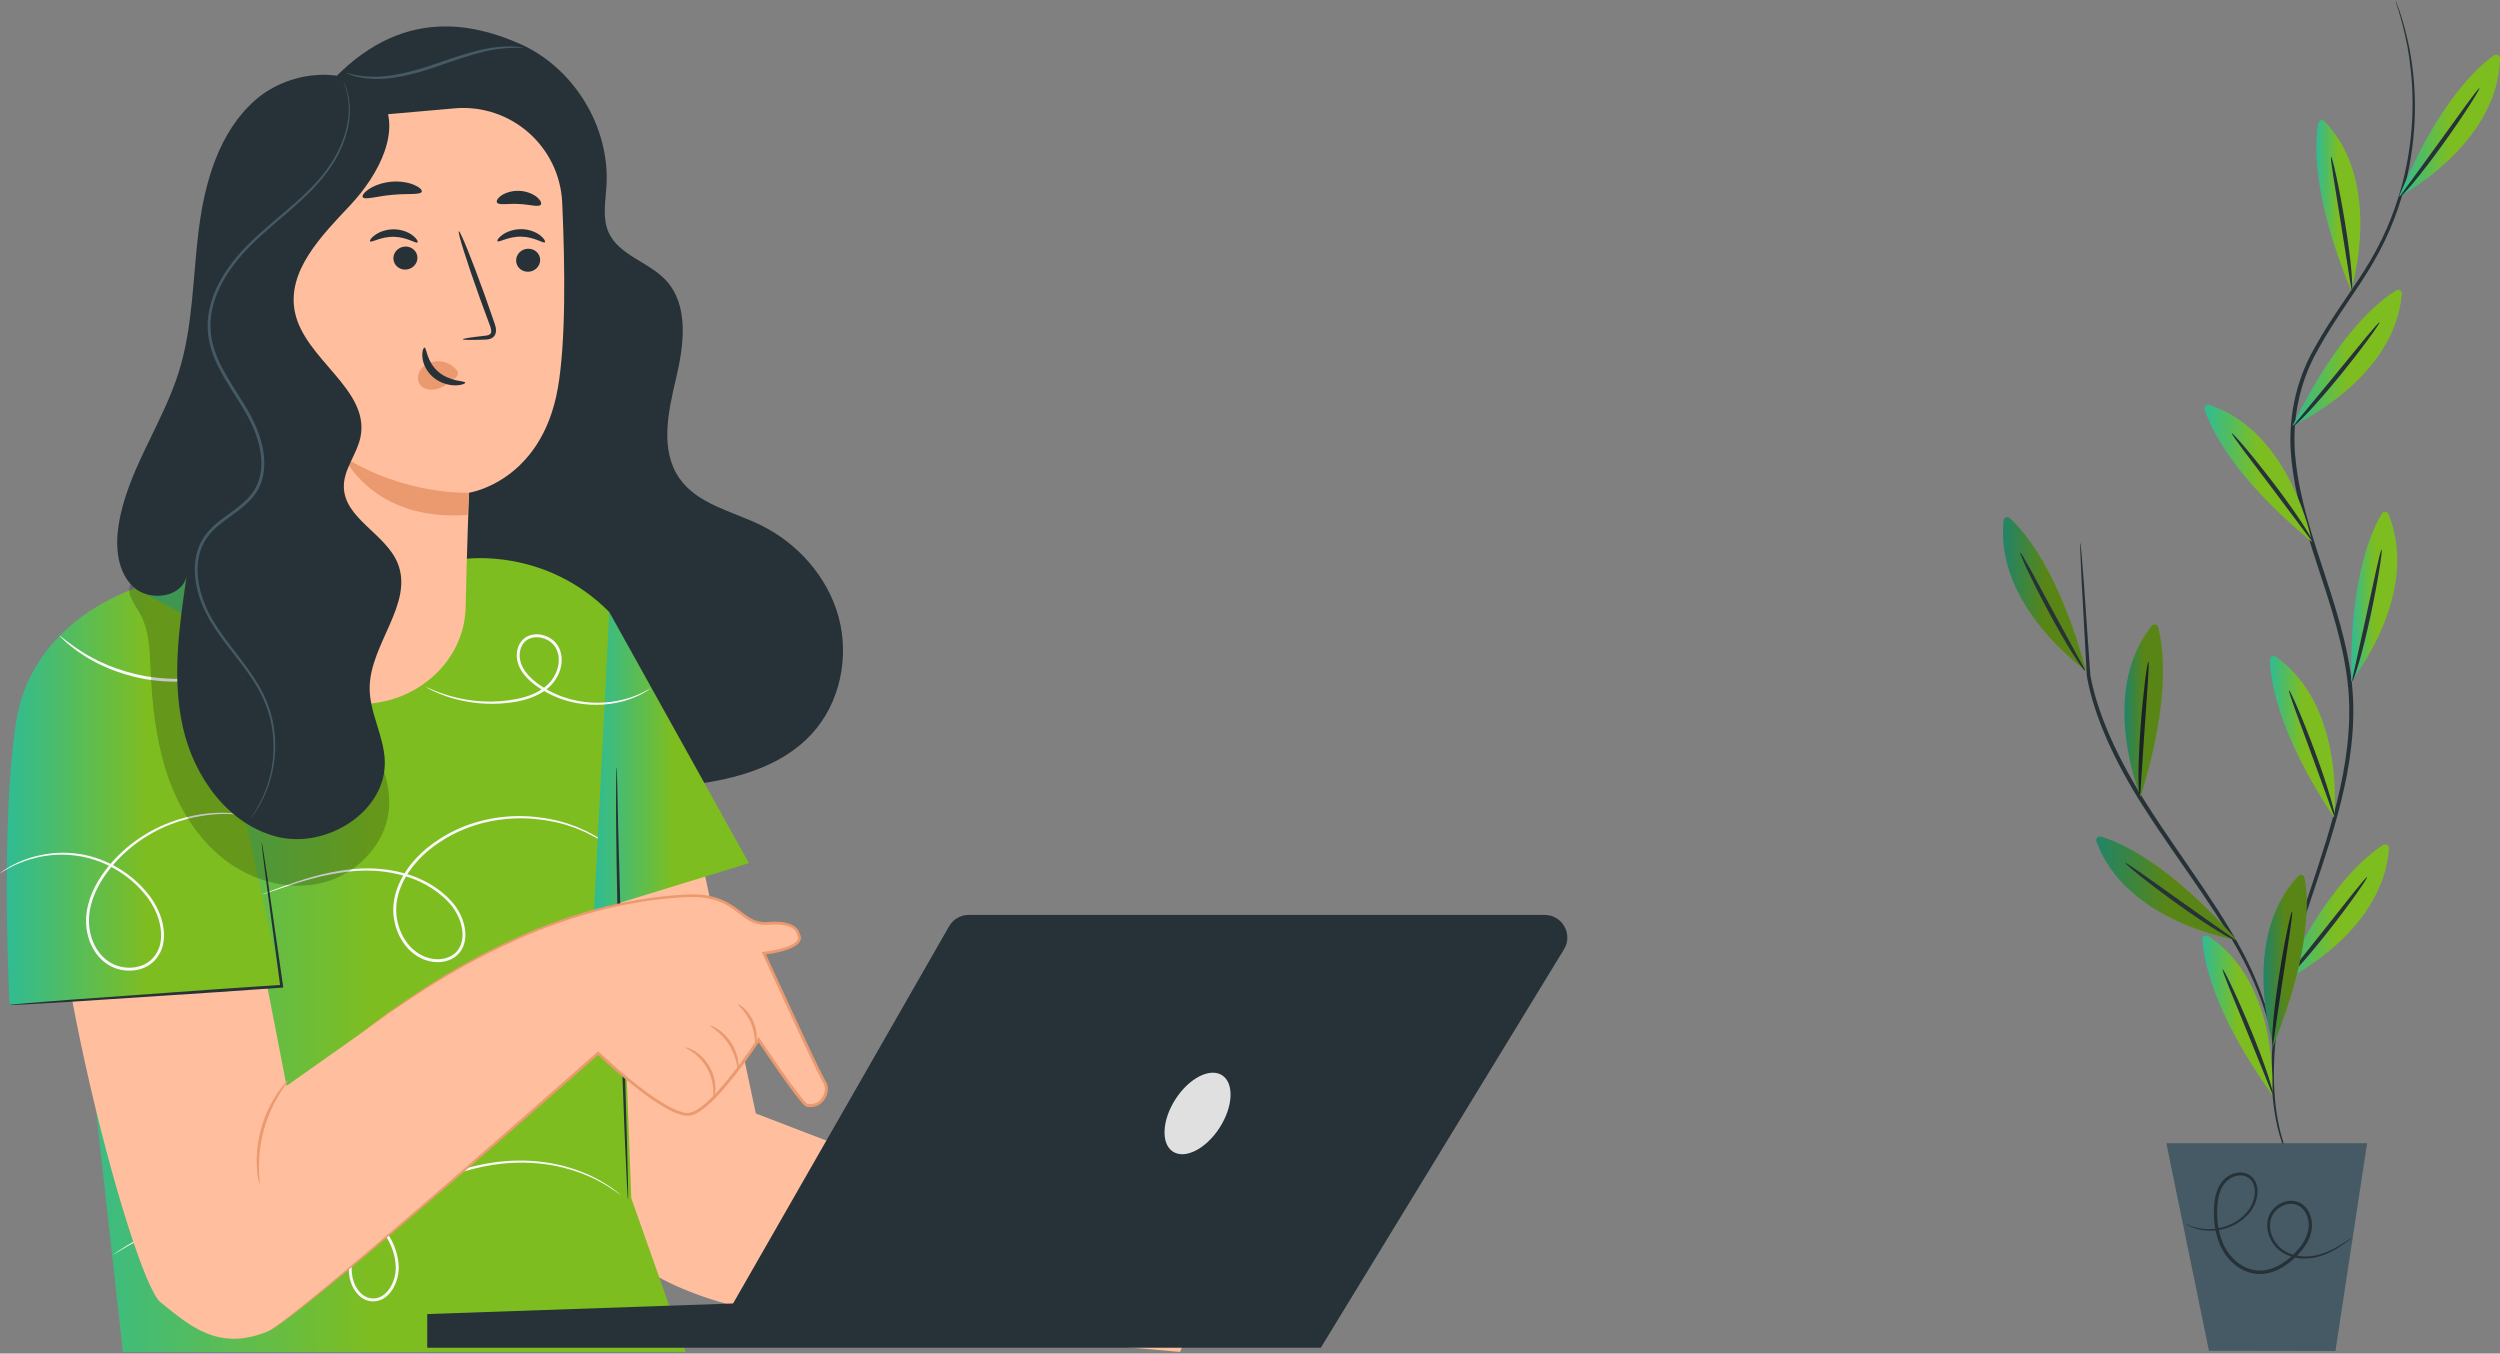 <svg width="628" height="340" viewBox="0 0 628 340" fill="none" xmlns="http://www.w3.org/2000/svg">
<rect x="0" y="0" width="628" height="340" fill="#808080" stroke="none"/>
<path d="M78.475 26.102C97.129 1.538 116.793 5.008 130.442 10.944C144.088 16.88 153.253 31.835 152.346 46.69C152.107 50.613 151.268 54.745 152.863 58.337C155.43 64.115 162.898 65.742 167.221 70.353C173.133 76.659 171.823 86.642 169.826 95.054C167.828 103.463 165.727 113.064 170.672 120.154C175.202 126.648 183.839 128.389 190.962 131.846C200.372 136.415 207.94 144.941 210.672 155.04C213.403 165.137 210.998 176.641 203.923 184.348C196.998 191.891 186.599 195.235 176.47 196.729C146.992 201.071 115.77 191.559 93.719 171.52C71.668 151.48 59.221 121.308 60.732 91.55" fill="#263238"/>
<path d="M131.409 11.996C131.401 12.146 128.842 11.757 124.784 12.371C120.709 12.908 115.323 14.746 109.38 16.832C103.427 18.914 97.695 20.072 93.509 19.802C91.425 19.694 89.759 19.358 88.652 19.003C87.543 18.656 86.962 18.376 86.976 18.338C87.016 18.177 89.421 19.216 93.524 19.275C97.623 19.405 103.217 18.197 109.14 16.126C115.063 14.048 120.554 12.259 124.715 11.848C126.782 11.614 128.473 11.615 129.63 11.721C130.787 11.82 131.415 11.954 131.409 11.996Z" fill="#455A64"/>
<path d="M174.296 207.406C175.01 209.549 189.862 279.702 189.862 279.702L302.803 323.127L296.446 339.604L199.606 331.09C143.093 322.655 139.947 294.919 143.363 263.92L149.217 210.793L174.296 207.406Z" fill="#FFBE9D"/>
<path d="M11.959 169.575C23.601 151.953 41.27 141.792 57.445 136.164L116.862 140.4C116.862 140.4 136.927 137.471 153.057 153.751L158.579 300.985L172.221 339.606H30.87L11.959 169.575Z" fill="url(#paint0_linear_171_2874)"/>
<path d="M155.224 214.202C155.216 214.212 155.1 214.134 154.882 213.974C154.633 213.787 154.319 213.549 153.927 213.253C153.501 212.946 153.021 212.502 152.37 212.094C151.717 211.675 150.974 211.195 150.143 210.661C149.26 210.2 148.291 209.665 147.207 209.128C146.077 208.693 144.912 208.063 143.55 207.672C140.899 206.695 137.722 206.034 134.191 205.708C130.66 205.404 126.73 205.54 122.651 206.422C118.58 207.301 114.357 208.939 110.47 211.546C106.576 214.087 102.939 217.695 100.885 222.329C99.897 224.643 99.33 227.213 99.581 229.796C99.834 232.367 100.772 234.935 102.404 237.023C104.013 239.12 106.398 240.581 108.934 240.895C111.444 241.243 114.159 240.297 115.362 238.134C116.588 236.008 116.311 233.336 115.475 231.117C115.051 229.99 114.477 228.931 113.786 227.976C113.086 227.038 112.275 226.165 111.408 225.393C107.956 222.245 103.728 220.447 99.684 219.533C95.615 218.603 91.679 218.548 88.147 218.889C81.058 219.621 75.537 221.536 71.747 222.746C69.895 223.373 68.436 223.866 67.386 224.221C66.92 224.374 66.545 224.498 66.248 224.596C65.99 224.676 65.856 224.712 65.852 224.699C65.847 224.687 65.973 224.627 66.222 224.523C66.512 224.407 66.878 224.261 67.335 224.079C68.317 223.7 69.767 223.143 71.653 222.471C75.422 221.175 80.932 219.173 88.096 218.364C91.665 217.986 95.668 218.007 99.818 218.929C103.946 219.834 108.29 221.648 111.869 224.884C112.324 225.276 112.751 225.704 113.162 226.153C113.587 226.584 113.986 227.063 114.351 227.564C115.083 228.567 115.69 229.678 116.139 230.865C117.018 233.196 117.372 236.071 115.991 238.502C115.313 239.691 114.197 240.632 112.912 241.145C111.628 241.663 110.214 241.796 108.842 241.631C106.082 241.292 103.526 239.71 101.817 237.484C100.085 235.266 99.105 232.57 98.84 229.863C98.58 227.136 99.183 224.435 100.213 222.037C102.362 217.224 106.105 213.555 110.086 210.973C114.066 208.326 118.379 206.683 122.52 205.815C126.672 204.945 130.661 204.837 134.237 205.179C137.812 205.543 141.019 206.252 143.688 207.275C145.058 207.689 146.228 208.345 147.359 208.804C148.444 209.367 149.413 209.925 150.291 210.409C151.114 210.969 151.85 211.472 152.495 211.911C153.137 212.341 153.605 212.806 154.019 213.132C154.392 213.453 154.692 213.709 154.929 213.913C155.134 214.096 155.233 214.192 155.224 214.202Z" fill="#FAFAFA"/>
<path d="M153.057 153.749L188.127 216.816L149.217 228.774L153.057 153.749Z" fill="url(#paint1_linear_171_2874)"/>
<path d="M157.769 301.454C157.743 301.456 157.703 301.077 157.653 300.354C157.605 299.559 157.544 298.507 157.466 297.19C157.338 294.361 157.156 290.403 156.934 285.547C156.526 275.716 156.028 262.131 155.594 247.124C155.157 232.111 154.874 218.517 154.783 208.676C154.743 203.755 154.725 199.774 154.763 197.021C154.786 195.701 154.803 194.647 154.818 193.852C154.838 193.128 154.862 192.747 154.888 192.747C154.914 192.747 154.941 193.128 154.968 193.851C154.99 194.645 155.018 195.699 155.054 197.018C155.117 199.848 155.203 203.807 155.31 208.666C155.575 218.57 155.939 232.124 156.34 247.099C156.778 262.07 157.173 275.623 157.462 285.526C157.585 290.385 157.685 294.345 157.757 297.175C157.777 298.495 157.791 299.549 157.803 300.344C157.804 301.072 157.794 301.453 157.769 301.454Z" fill="#263238"/>
<path d="M163.411 172.958C163.425 172.979 163.147 173.171 162.605 173.516C162.075 173.887 161.233 174.322 160.134 174.865C157.917 175.869 154.457 176.99 150.05 177.05C145.691 177.126 140.293 176.082 135.429 172.789C134.203 172 133.032 171.042 132.003 169.881C130.99 168.722 130.136 167.277 129.892 165.629C129.643 164.018 129.955 162.177 131.155 160.859C132.349 159.503 134.32 159.098 136.021 159.453C137.739 159.798 139.327 160.813 140.212 162.323C141.081 163.822 141.258 165.593 140.971 167.194C140.687 168.807 139.954 170.278 138.983 171.498C138.001 172.729 136.751 173.632 135.463 174.344C132.852 175.735 130.078 176.284 127.527 176.577C124.962 176.871 122.548 176.848 120.366 176.66C115.992 176.261 112.579 175.161 110.326 174.239C109.193 173.78 108.341 173.362 107.776 173.058C107.21 172.753 106.92 172.583 106.931 172.56C106.942 172.537 107.256 172.663 107.84 172.924C108.426 173.181 109.292 173.555 110.43 173.969C112.698 174.8 116.094 175.808 120.409 176.135C122.562 176.285 124.937 176.278 127.454 175.963C129.961 175.649 132.657 175.083 135.134 173.74C136.351 173.058 137.532 172.186 138.427 171.051C139.32 169.917 139.997 168.544 140.249 167.065C140.51 165.598 140.335 164.008 139.569 162.696C138.814 161.401 137.401 160.487 135.874 160.182C134.353 159.868 132.684 160.235 131.7 161.354C130.69 162.454 130.389 164.066 130.611 165.519C130.821 166.991 131.587 168.314 132.537 169.413C133.499 170.51 134.625 171.447 135.812 172.221C140.511 175.449 145.77 176.53 150.045 176.521C154.365 176.53 157.79 175.508 160.015 174.597C162.245 173.645 163.365 172.879 163.411 172.958Z" fill="#FAFAFA"/>
<path d="M155.934 300.212C155.925 300.222 155.788 300.132 155.527 299.945C155.236 299.735 154.858 299.459 154.38 299.111C153.348 298.413 151.82 297.387 149.707 296.326C145.518 294.224 138.851 291.922 130.378 292.068C121.94 292.133 111.957 294.886 102.297 300.487C99.893 301.884 97.52 303.493 95.364 305.437C93.203 307.369 91.248 309.648 89.894 312.319C88.585 314.977 87.947 318.128 88.6 321.097C88.967 322.56 89.681 323.985 90.796 324.991C91.886 326.015 93.492 326.436 94.921 326.001C96.37 325.597 97.482 324.391 98.23 323.074C98.964 321.727 99.372 320.207 99.427 318.693C99.437 315.637 98.366 312.642 96.696 310.176C95.044 307.676 92.799 305.662 90.363 304.123C87.906 302.601 85.209 301.615 82.497 301.042C77.055 299.884 71.678 300.223 66.777 300.895C61.856 301.592 57.334 302.644 53.281 303.84C45.167 306.256 38.965 309.258 34.803 311.498C32.727 312.634 31.144 313.571 30.079 314.221C29.574 314.527 29.173 314.77 28.865 314.957C28.589 315.118 28.444 315.197 28.437 315.186C28.43 315.174 28.56 315.075 28.823 314.892C29.121 314.69 29.509 314.425 29.999 314.092C31.04 313.4 32.602 312.421 34.663 311.241C38.795 308.918 44.99 305.827 53.13 303.331C57.198 302.097 61.74 301.009 66.691 300.28C71.628 299.577 77.072 299.202 82.643 300.368C85.413 300.943 88.197 301.95 90.739 303.516C93.257 305.098 95.581 307.171 97.305 309.768C99.044 312.339 100.178 315.443 100.17 318.712C100.111 320.35 99.679 321.97 98.883 323.434C98.074 324.859 96.848 326.225 95.132 326.713C93.445 327.233 91.542 326.714 90.302 325.544C89.037 324.397 88.28 322.849 87.883 321.272C87.18 318.049 87.873 314.779 89.243 311.992C90.658 309.208 92.679 306.872 94.891 304.903C97.1 302.922 99.517 301.295 101.958 299.887C111.723 294.267 121.837 291.534 130.375 291.537C138.948 291.457 145.661 293.865 149.842 296.064C154.05 298.322 155.934 300.212 155.934 300.212Z" fill="#FAFAFA"/>
<path d="M55.076 185.867C50.792 163.862 19.639 163.05 14.178 184.793C14.094 185.127 14.012 185.464 13.932 185.807C5.913 220.07 33.038 321.309 40.328 327.141C47.618 332.972 54.838 339.605 67.301 334.431C74.584 331.407 150.254 264.538 150.254 264.538C150.254 264.538 167.75 281.304 173.582 279.846C179.414 278.389 190.571 261.185 190.571 261.185C190.571 261.185 201.385 277.41 202.742 277.66C206.603 278.369 208.575 274.015 207.116 271.829C205.658 269.641 191.877 239.472 191.877 239.472C191.877 239.472 202.742 238.296 200.554 234.651C200.554 234.651 200.282 231.3 192.939 231.947C185.596 232.594 185.596 224.171 171.99 225.035C158.383 225.899 130.09 229.354 90.35 259.807L71.991 272.767L55.076 185.867Z" fill="#FFBE9D"/>
<path d="M90.348 259.807C90.348 259.807 90.494 259.674 90.801 259.436C91.129 259.186 91.582 258.839 92.172 258.387C93.411 257.456 95.204 256.109 97.53 254.362C102.336 251.036 109.325 246.083 118.806 240.959C128.268 235.875 140.198 230.382 154.628 227.136C158.237 226.373 161.977 225.68 165.858 225.253C167.796 225.04 169.765 224.861 171.761 224.728C173.768 224.646 175.83 224.586 177.878 224.999C179.924 225.362 181.941 226.125 183.737 227.271C185.555 228.379 187.08 229.915 188.917 230.845C189.82 231.349 190.838 231.55 191.86 231.619C192.871 231.644 193.993 231.483 195.101 231.528C196.211 231.561 197.346 231.682 198.437 232.092C199.495 232.496 200.636 233.236 200.907 234.622L200.858 234.47C201.109 234.89 201.295 235.46 201.145 236.02C200.999 236.572 200.626 236.985 200.244 237.299C199.458 237.928 198.552 238.286 197.641 238.608C195.804 239.219 193.883 239.583 191.917 239.831L192.205 239.324C195.338 246.096 198.586 253.12 201.921 260.33C203.617 263.912 205.304 267.594 207.162 271.159C207.37 271.55 207.726 272.065 207.859 272.625C207.981 273.18 207.995 273.749 207.901 274.297C207.695 275.381 207.152 276.42 206.276 277.129C205.422 277.866 204.243 278.207 203.133 278.079L202.718 278.034C202.658 278.034 202.508 277.968 202.414 277.921C202.333 277.87 202.283 277.826 202.217 277.777C201.982 277.587 201.802 277.395 201.618 277.199C201.261 276.807 200.923 276.406 200.598 275.998C196.867 271.215 193.558 266.261 190.265 261.392L190.885 261.388C188.239 265.368 185.475 269.19 182.464 272.755C180.949 274.526 179.4 276.26 177.642 277.78C177.197 278.154 176.729 278.503 176.273 278.865C175.78 279.182 175.29 279.508 174.76 279.777C174.193 279.992 173.653 280.266 173.002 280.294C172.386 280.297 171.784 280.227 171.221 280.065C168.962 279.434 167.008 278.257 165.123 277.067C163.247 275.856 161.47 274.543 159.746 273.197C156.307 270.494 153.08 267.674 150.019 264.786L150.482 264.796C126.487 285.906 105.936 303.626 91.247 315.907C83.903 322.046 78.019 326.822 73.898 329.968C71.842 331.546 70.222 332.711 69.088 333.44C67.967 334.19 67.301 334.43 67.301 334.43C67.284 334.392 67.93 334.124 69.026 333.345C70.134 332.588 71.731 331.397 73.764 329.793C77.838 326.596 83.677 321.771 90.981 315.589C105.589 303.221 126.076 285.433 150.028 264.282L150.261 264.076L150.49 264.292C153.533 267.153 156.76 269.963 160.177 272.642C161.889 273.976 163.655 275.276 165.507 276.466C167.357 277.637 169.301 278.787 171.399 279.365C173.537 280.165 175.466 278.641 177.164 277.229C178.87 275.753 180.404 274.035 181.903 272.281C184.881 268.751 187.64 264.932 190.261 260.984L190.569 260.52L190.881 260.981C194.165 265.833 197.488 270.802 201.176 275.531C201.495 275.932 201.826 276.323 202.164 276.694C202.333 276.874 202.51 277.059 202.676 277.192L202.791 277.278L202.805 277.285C202.815 277.261 202.795 277.331 202.785 277.418C202.798 277.356 202.748 277.637 202.814 277.296L202.825 277.298L202.847 277.301L203.2 277.338C204.144 277.445 205.09 277.167 205.8 276.558C207.226 275.354 207.78 273.084 206.519 271.53C204.618 267.883 202.957 264.242 201.253 260.644C197.923 253.429 194.679 246.399 191.552 239.623L191.346 239.178L191.84 239.116C193.746 238.88 195.656 238.518 197.412 237.935C198.28 237.633 199.14 237.279 199.794 236.753C200.117 236.492 200.373 236.18 200.459 235.849C200.55 235.521 200.446 235.166 200.254 234.834L200.224 234.781L200.205 234.682C200.048 233.826 199.139 233.073 198.187 232.748C197.216 232.38 196.145 232.259 195.086 232.226C194.015 232.18 192.981 232.336 191.833 232.31C190.719 232.239 189.581 232.002 188.61 231.46C186.63 230.44 185.133 228.907 183.377 227.842C181.648 226.735 179.734 226.006 177.76 225.65C173.797 224.934 169.779 225.541 165.93 225.883C162.07 226.297 158.349 226.977 154.758 227.724C140.396 230.907 128.483 236.33 119.015 241.348C109.529 246.405 102.51 251.294 97.666 254.557C95.313 256.262 93.498 257.579 92.245 258.487C91.64 258.918 91.176 259.249 90.839 259.488C90.52 259.707 90.348 259.807 90.348 259.807Z" fill="#EB996E"/>
<path d="M65.19 297.399C65.14 297.407 65.037 297.028 64.895 296.331C64.742 295.636 64.61 294.613 64.529 293.341C64.358 290.803 64.559 287.237 65.602 283.473C66.659 279.712 68.332 276.555 69.793 274.472C70.52 273.427 71.163 272.619 71.653 272.104C72.135 271.581 72.419 271.309 72.457 271.343C72.556 271.427 71.554 272.631 70.234 274.759C68.909 276.883 67.353 279.997 66.321 283.672C65.302 287.35 65.022 290.82 65.057 293.321C65.083 295.829 65.317 297.379 65.19 297.399Z" fill="#EB996E"/>
<path d="M33.848 147.804C33.154 148.269 7.956 155.801 3.993 181.637C0.032 207.473 2.406 252.437 2.406 252.437L70.758 247.741L51.169 156.906L33.848 147.804Z" fill="url(#paint2_linear_171_2874)"/>
<path d="M179.144 276.276C179.02 276.245 179.213 275.356 179.173 273.929C179.141 272.506 178.766 270.54 177.76 268.616C176.74 266.698 175.33 265.277 174.175 264.447C173.021 263.607 172.178 263.264 172.223 263.144C172.244 263.071 173.171 263.239 174.467 264.008C175.758 264.763 177.337 266.225 178.42 268.268C179.494 270.315 179.807 272.444 179.701 273.936C179.602 275.439 179.217 276.3 179.144 276.276Z" fill="#EB996E"/>
<path d="M185.42 268.613C185.19 268.645 185.125 265.504 183.098 262.395C181.13 259.249 178.305 257.87 178.431 257.675C178.467 257.596 179.221 257.817 180.286 258.497C181.349 259.17 182.679 260.361 183.727 261.994C184.767 263.631 185.29 265.337 185.455 266.584C185.622 267.836 185.506 268.615 185.42 268.613Z" fill="#EB996E"/>
<path d="M185.421 252.298C185.472 252.223 186.064 252.508 186.85 253.21C187.634 253.907 188.569 255.062 189.228 256.54C189.88 258.02 190.109 259.491 190.098 260.539C190.091 261.592 189.905 262.221 189.815 262.211C189.587 262.204 189.812 259.631 188.546 256.842C187.331 254.033 185.272 252.471 185.421 252.298Z" fill="#EB996E"/>
<path d="M62.431 204.869C62.428 204.882 62.308 204.876 62.073 204.855C61.797 204.823 61.456 204.786 61.04 204.74C60.136 204.605 58.791 204.515 57.061 204.468C53.618 204.431 48.525 204.856 42.759 207.119C37.043 209.349 30.638 213.596 26.054 220.368C23.83 223.721 22.091 227.857 22.379 232.25C22.529 234.42 23.163 236.619 24.374 238.506C25.576 240.39 27.377 241.942 29.566 242.627C31.736 243.327 34.15 243.238 36.151 242.31C38.177 241.404 39.592 239.517 40.16 237.461C40.696 235.374 40.496 233.169 39.911 231.156C39.327 229.132 38.363 227.266 37.181 225.638C32.293 219.078 25.137 215.697 19.08 214.935C12.932 214.11 7.926 215.558 4.769 216.859C3.173 217.526 2 218.192 1.207 218.642C0.848 218.859 0.555 219.037 0.318 219.18C0.116 219.299 0.009 219.355 0 219.345C0 219.345 1.467 218.052 4.653 216.593C7.808 215.197 12.867 213.641 19.146 214.412C25.336 215.124 32.681 218.517 37.73 225.23C38.969 226.92 39.974 228.847 40.592 230.958C41.209 233.057 41.44 235.384 40.863 237.651C40.257 239.889 38.691 241.984 36.462 242.983C34.264 244.001 31.673 244.088 29.334 243.337C26.969 242.599 25.011 240.909 23.746 238.907C22.459 236.897 21.8 234.581 21.646 232.301C21.358 227.673 23.19 223.411 25.478 219.99C30.194 213.092 36.744 208.829 42.564 206.631C48.437 204.399 53.596 204.053 57.065 204.18C60.56 204.345 62.431 204.869 62.431 204.869Z" fill="#FAFAFA"/>
<path d="M60.088 167.795C60.108 167.842 59.492 168.124 58.355 168.593C57.791 168.838 57.09 169.113 56.249 169.354C55.413 169.603 54.473 169.944 53.39 170.151C52.318 170.403 51.14 170.664 49.851 170.815C48.573 171.042 47.188 171.105 45.734 171.208C42.822 171.301 39.605 171.142 36.286 170.566C32.973 169.949 29.902 168.979 27.203 167.878C25.875 167.275 24.599 166.734 23.48 166.077C22.324 165.485 21.311 164.831 20.393 164.221C19.451 163.648 18.688 163.003 17.991 162.477C17.286 161.96 16.725 161.458 16.281 161.031C15.379 160.195 14.901 159.717 14.935 159.68C15.041 159.558 16.997 161.458 20.678 163.777C21.601 164.351 22.616 164.971 23.767 165.53C24.883 166.154 26.15 166.666 27.464 167.242C30.134 168.291 33.158 169.225 36.416 169.832C39.681 170.397 42.84 170.573 45.709 170.521C47.141 170.437 48.507 170.399 49.771 170.201C51.044 170.078 52.212 169.85 53.277 169.634C57.536 168.744 60.032 167.643 60.088 167.795Z" fill="#FAFAFA"/>
<path d="M65.732 211.586C65.752 211.584 65.805 211.817 65.888 212.269C65.975 212.788 66.085 213.446 66.223 214.264C66.502 216.088 66.887 218.613 67.367 221.751C68.302 228.235 69.6 237.241 71.106 247.691L71.161 248.07L70.778 248.097C65.815 248.444 60.417 248.82 54.814 249.212C40.378 250.162 27.314 251.021 17.762 251.649C13.079 251.921 9.262 252.143 6.527 252.302C5.258 252.361 4.243 252.407 3.471 252.442C2.771 252.467 2.403 252.467 2.401 252.441C2.4 252.415 2.765 252.365 3.461 252.293C4.23 252.223 5.242 252.13 6.507 252.014C9.238 251.798 13.05 251.496 17.726 251.125C27.275 250.441 40.334 249.506 54.764 248.471C60.367 248.093 65.765 247.728 70.73 247.391L70.403 247.796C69.003 237.331 67.796 228.313 66.927 221.819C66.534 218.668 66.216 216.133 65.987 214.302C65.896 213.478 65.823 212.813 65.766 212.292C65.725 211.83 65.712 211.589 65.732 211.586Z" fill="#263238"/>
<g opacity="0.2">
<path d="M32.592 147.088C31.912 149.499 33.816 151.767 35.064 153.939C37.47 158.123 37.601 163.182 37.818 168.003C38.214 176.831 39.116 185.719 41.869 194.116C44.621 202.513 49.348 210.448 56.326 215.869C63.304 221.289 72.693 223.929 81.243 221.7C89.793 219.471 97.022 211.904 97.715 203.095C98.402 194.364 93.135 186.443 90.098 178.228C87.756 171.892 86.714 165.164 85.364 158.546C84.014 151.926 82.298 145.257 78.787 139.484C75.275 133.713 69.708 128.883 63.062 127.669C56.416 126.456 48.824 129.599 46.134 135.796" fill="black"/>
</g>
<path d="M65.605 31.486L65.621 39.099L65.124 153.074C65.067 166.305 76.397 176.893 90.565 176.845C104.873 176.798 116.689 165.933 116.967 152.568C117.259 138.541 117.824 123.777 117.824 123.777C117.824 123.777 135.951 121.097 140.114 97.585C142.184 85.892 141.937 66.655 141.227 50.921C140.587 36.76 128.297 25.979 114.175 27.219L65.605 31.486Z" fill="#FFBE9D"/>
<path d="M135.687 65.264C135.715 66.862 134.384 68.203 132.716 68.263C131.051 68.323 129.675 67.079 129.648 65.481C129.619 63.884 130.949 62.541 132.614 62.481C134.282 62.42 135.658 63.666 135.687 65.264Z" fill="#263238"/>
<path d="M136.88 60.848C136.498 61.236 134.237 59.499 130.983 59.45C127.733 59.355 125.315 60.987 124.97 60.581C124.799 60.403 125.195 59.697 126.247 58.958C127.283 58.222 129.043 57.521 131.07 57.565C133.096 57.612 134.788 58.388 135.755 59.17C136.741 59.956 137.068 60.675 136.88 60.848Z" fill="#263238"/>
<path d="M104.859 64.719C104.887 66.316 103.556 67.658 101.888 67.718C100.223 67.778 98.847 66.534 98.82 64.936C98.791 63.338 100.121 61.995 101.786 61.935C103.454 61.874 104.83 63.121 104.859 64.719Z" fill="#263238"/>
<path d="M104.881 60.887C104.499 61.275 102.235 59.538 98.984 59.489C95.734 59.393 93.316 61.026 92.969 60.62C92.801 60.441 93.191 59.737 94.248 58.998C95.284 58.262 97.044 57.561 99.07 57.605C101.097 57.653 102.788 58.428 103.756 59.21C104.739 59.995 105.067 60.713 104.881 60.887Z" fill="#263238"/>
<path d="M116.261 85.229C116.249 85.044 118.278 84.731 121.564 84.37C122.395 84.3 123.186 84.148 123.336 83.583C123.542 82.986 123.21 82.084 122.825 81.11C122.079 79.086 121.299 76.964 120.48 74.739C117.227 65.67 114.889 58.218 115.256 58.09C115.622 57.963 118.556 65.21 121.808 74.28C122.59 76.516 123.337 78.646 124.049 80.686C124.347 81.636 124.869 82.717 124.423 83.955C124.188 84.572 123.569 85.012 123.034 85.146C122.498 85.299 122.03 85.299 121.619 85.317C118.317 85.435 116.269 85.415 116.261 85.229Z" fill="#263238"/>
<path d="M117.825 123.777C117.825 123.777 101.944 124.517 86.395 114.792C86.395 114.792 93.769 131.126 117.407 129.339L117.825 123.777Z" fill="#EB996E"/>
<path d="M114.745 93.048C113.602 91.48 111.567 90.594 109.526 90.777C108.112 90.905 106.673 91.56 105.794 92.694C104.915 93.828 104.707 95.459 105.468 96.568C106.324 97.818 108.153 98.136 109.714 97.722C111.276 97.309 112.63 96.309 113.917 95.314C114.274 95.038 114.638 94.75 114.864 94.368C115.09 93.986 115.146 93.482 114.88 93.157" fill="#EB996E"/>
<path d="M106.643 87.311C107.172 87.29 107.117 90.822 110.096 93.383C113.069 95.951 116.842 95.622 116.861 96.116C116.906 96.338 116.01 96.787 114.42 96.802C112.859 96.828 110.591 96.286 108.769 94.72C106.952 93.15 106.195 91.084 106.1 89.633C105.991 88.154 106.401 87.285 106.643 87.311Z" fill="#263238"/>
<path d="M105.949 48.151C105.612 49.03 102.371 48.552 98.544 48.945C94.71 49.262 91.612 50.324 91.119 49.521C90.9 49.137 91.451 48.316 92.711 47.479C93.96 46.646 95.944 45.869 98.24 45.654C100.537 45.445 102.628 45.846 104.009 46.436C105.4 47.024 106.093 47.733 105.949 48.151Z" fill="#263238"/>
<path d="M135.849 51.409C135.263 52.137 133.036 51.33 130.34 51.247C127.648 51.068 125.353 51.655 124.841 50.873C124.618 50.494 124.99 49.759 126.001 49.078C126.996 48.398 128.649 47.858 130.502 47.947C132.353 48.038 133.946 48.737 134.87 49.51C135.809 50.286 136.108 51.054 135.849 51.409Z" fill="#263238"/>
<path d="M95.178 23.732C101.557 32.045 95.118 43.968 87.935 51.599C80.754 59.23 71.995 68.097 74.076 78.368C76.489 90.275 92.883 97.758 90.575 109.687C89.733 114.042 86.342 117.78 86.369 122.216C86.419 130.22 96.814 134.008 99.868 141.407C104.054 151.548 92.919 161.812 92.856 172.781C92.82 179.01 96.403 184.786 96.654 191.009C97.165 203.761 82.171 213.246 69.77 210.23C57.369 207.213 48.777 195.224 45.96 182.776C43.142 170.327 45.006 157.356 46.879 144.732C45.698 150.119 37.537 151.201 33.507 147.435C29.477 143.668 28.936 137.44 29.783 131.99C31.905 118.326 40.757 106.688 44.896 93.495C48.514 81.964 48.418 69.649 49.931 57.658C51.444 45.668 55.034 33.151 64.102 25.162C73.17 17.172 88.99 16.045 96.482 25.529" fill="#263238"/>
<path d="M62.853 205.68C62.843 205.672 62.942 205.512 63.145 205.209C63.369 204.876 63.668 204.431 64.049 203.866C64.787 202.653 65.853 200.835 66.795 198.305C67.722 195.782 68.551 192.547 68.693 188.724C68.808 184.923 68.306 180.488 66.372 176.081C64.491 171.641 61.19 167.452 57.698 162.965C55.964 160.706 54.173 158.345 52.637 155.692C51.109 153.038 49.919 150.072 49.291 146.882C48.718 143.706 48.73 140.213 50.087 137.019C50.773 135.441 51.772 133.974 53.003 132.735C54.237 131.498 55.635 130.442 57.046 129.417C59.844 127.392 62.85 125.339 64.401 122.16C65.969 119.006 65.931 115.222 65.054 111.72C63.341 104.531 58.352 98.982 55.161 92.749C53.543 89.643 52.343 86.285 52.19 82.857C51.984 79.435 52.788 76.105 54.047 73.129C56.641 67.149 60.922 62.53 65.145 58.732C69.392 54.914 73.587 51.662 77.034 48.282C80.509 44.936 83.209 41.459 84.885 38.017C86.606 34.602 87.394 31.34 87.568 28.662C87.764 25.975 87.359 23.883 86.954 22.532C86.559 21.17 86.222 20.493 86.27 20.473C86.27 20.473 86.652 21.127 87.097 22.488C87.553 23.838 88.012 25.949 87.858 28.68C87.726 31.398 86.967 34.72 85.259 38.2C83.598 41.708 80.879 45.267 77.403 48.659C73.953 52.089 69.764 55.375 65.562 59.19C61.383 62.981 57.194 67.552 54.68 73.398C53.461 76.304 52.696 79.527 52.902 82.819C53.055 86.114 54.215 89.361 55.809 92.414C57.403 95.482 59.403 98.409 61.291 101.485C63.204 104.544 64.873 107.897 65.777 111.542C66.682 115.147 66.739 119.124 65.065 122.489C63.394 125.891 60.25 127.998 57.474 130.01C56.067 131.027 54.701 132.06 53.516 133.245C52.335 134.431 51.397 135.806 50.741 137.301C49.448 140.321 49.418 143.672 49.967 146.759C50.568 149.857 51.719 152.766 53.205 155.37C54.701 157.976 56.468 160.331 58.187 162.593C61.649 167.086 64.971 171.341 66.856 175.876C68.798 180.383 69.266 184.894 69.11 188.744C68.926 192.618 68.043 195.88 67.065 198.411C66.072 200.948 64.958 202.758 64.175 203.95C63.77 204.539 63.426 204.964 63.207 205.256C62.982 205.544 62.863 205.688 62.853 205.68Z" fill="#455A64"/>
<path d="M238.41 232.686L184.152 327.431L107.319 330.091V338.549H331.787L392.874 238.472C395.186 234.685 392.46 229.827 388.022 229.827H243.342C241.303 229.829 239.422 230.918 238.41 232.686Z" fill="#263238"/>
<path d="M306.374 283.269C302.968 288.569 297.721 291.269 294.656 289.299C291.591 287.329 291.865 281.435 295.271 276.135C298.677 270.835 303.924 268.135 306.99 270.106C310.056 272.075 309.78 277.969 306.374 283.269Z" fill="#E0E0E0"/>
<path d="M577.088 295.814C577.103 295.805 576.999 295.555 576.78 295.075C576.535 294.552 576.206 293.852 575.788 292.959C574.944 291.091 573.849 288.259 572.873 284.492C570.944 276.964 570.271 265.459 573.122 251.794C574.446 244.952 576.581 237.612 579.187 229.83C581.754 222.035 584.734 213.766 587.17 204.825C589.578 195.907 591.477 186.223 591.112 176.075C590.743 165.906 587.732 155.754 584.421 145.651C581.116 135.53 577.699 125.638 576.675 115.688C575.517 105.755 577.643 96.006 582.169 88.017C586.551 79.942 592.066 73.037 596.192 65.883C600.383 58.753 603.004 51.422 604.62 44.605C607.753 30.858 606.655 19.275 605.154 11.641C603.528 3.967 601.715 0 601.715 0C601.698 0.007 601.767 0.269 601.919 0.773C602.091 1.324 602.321 2.063 602.615 3.005C603.222 4.967 604.006 7.894 604.752 11.718C606.122 19.336 607.091 30.84 603.897 44.435C602.249 51.178 599.617 58.413 595.44 65.442C591.324 72.51 585.785 79.387 581.317 87.556C576.697 95.633 574.475 105.701 575.652 115.79C576.682 125.909 580.126 135.866 583.421 145.974C586.731 156.069 589.708 166.114 590.083 176.112C590.458 186.106 588.604 195.695 586.235 204.571C583.839 213.468 580.893 221.74 578.358 229.557C575.783 237.363 573.676 244.76 572.392 251.651C569.616 265.416 570.407 277.037 572.476 284.592C573.521 288.373 574.687 291.199 575.596 293.046C576.055 293.922 576.416 294.61 576.685 295.122C576.936 295.589 577.072 295.822 577.088 295.814Z" fill="#263238"/>
<path d="M590.586 72.94C590.586 72.94 598.965 46.146 583.935 30.458C583.407 29.906 582.479 30.167 582.343 30.919C581.538 35.341 580.536 48.819 590.586 72.94Z" fill="url(#paint3_linear_171_2874)"/>
<path d="M585.566 39.384C585.422 39.413 585.663 41.297 586.13 44.328C586.681 47.734 587.326 51.73 588.041 56.146C588.742 60.563 589.377 64.559 589.916 67.963C590.376 70.99 590.651 72.865 590.804 72.854C590.94 72.844 590.926 70.937 590.654 67.873C590.376 64.812 589.836 60.6 589.077 55.976C588.322 51.353 587.516 47.19 586.86 44.19C586.206 41.194 585.709 39.357 585.566 39.384Z" fill="#263238"/>
<path d="M580.745 136.136C580.745 136.136 575.621 108.533 554.998 101.696C554.274 101.455 553.575 102.121 553.806 102.848C555.164 107.133 560.582 119.516 580.745 136.136Z" fill="url(#paint4_linear_171_2874)"/>
<path d="M560.613 108.824C560.5 108.916 561.594 110.469 563.424 112.93C565.503 115.682 567.944 118.913 570.641 122.483C573.327 126.059 575.756 129.294 577.825 132.05C579.646 134.51 580.767 136.041 580.896 135.959C581.012 135.886 580.107 134.208 578.434 131.627C576.757 129.05 574.31 125.579 571.477 121.848C568.647 118.116 565.987 114.813 564.005 112.469C562.024 110.123 560.725 108.733 560.613 108.824Z" fill="#263238"/>
<path d="M586.316 205.382C586.316 205.382 589.428 177.481 571.681 164.948C571.058 164.509 570.195 164.941 570.205 165.704C570.262 170.2 571.849 183.622 586.316 205.382Z" fill="url(#paint5_linear_171_2874)"/>
<path d="M574.988 173.401C574.853 173.455 575.449 175.261 576.485 178.146C577.675 181.384 579.072 185.184 580.616 189.381C582.146 193.583 583.532 197.385 584.712 200.624C585.739 203.508 586.367 205.297 586.515 205.256C586.646 205.22 586.269 203.35 585.417 200.395C584.561 197.443 583.228 193.412 581.6 189.018C579.977 184.624 578.391 180.691 577.175 177.872C575.96 175.053 575.121 173.345 574.988 173.401Z" fill="#263238"/>
<path d="M570.78 275.032C570.78 275.032 572.892 247.037 554.708 235.148C554.07 234.731 553.224 235.194 553.261 235.955C553.477 240.448 555.544 253.804 570.78 275.032Z" fill="url(#paint6_linear_171_2874)"/>
<path d="M558.312 243.477C558.18 243.537 558.838 245.318 559.978 248.166C561.284 251.358 562.816 255.106 564.509 259.247C566.19 263.392 567.711 267.141 569.005 270.335C570.134 273.18 570.826 274.945 570.973 274.899C571.104 274.859 570.658 273.005 569.702 270.082C568.741 267.163 567.264 263.181 565.48 258.849C563.7 254.517 561.974 250.642 560.658 247.869C559.344 245.095 558.443 243.418 558.312 243.477Z" fill="#263238"/>
<path d="M602.628 49.399C602.628 49.399 627.513 36.403 628.002 14.682C628.019 13.919 627.178 13.447 626.551 13.88C622.852 16.436 612.604 25.246 602.628 49.399Z" fill="url(#paint7_linear_171_2874)"/>
<path d="M622.835 22.142C622.715 22.062 621.549 23.563 619.735 26.034C617.714 28.828 615.341 32.11 612.72 35.735C610.089 39.351 607.708 42.623 605.679 45.41C603.861 47.873 602.727 49.393 602.844 49.493C602.947 49.582 604.287 48.225 606.263 45.87C608.235 43.512 610.834 40.154 613.57 36.35C616.309 32.551 618.686 29.039 620.345 26.456C622.006 23.873 622.955 22.223 622.835 22.142Z" fill="#263238"/>
<path d="M575.904 106.942C575.904 106.942 601.533 95.482 603.338 73.83C603.401 73.07 602.591 72.546 601.939 72.941C598.092 75.269 587.328 83.44 575.904 106.942Z" fill="url(#paint8_linear_171_2874)"/>
<path d="M597.729 80.965C597.614 80.877 596.36 82.305 594.397 84.66C592.21 87.327 589.643 90.458 586.807 93.917C583.96 97.368 581.386 100.489 579.191 103.147C577.227 105.495 576.003 106.943 576.113 107.05C576.211 107.144 577.631 105.872 579.746 103.64C581.857 101.405 584.656 98.212 587.618 94.582C590.582 90.954 593.168 87.593 594.981 85.117C596.798 82.641 597.845 81.052 597.729 80.965Z" fill="#263238"/>
<path d="M590.65 171.129C590.65 171.129 608.247 149.253 599.994 129.155C599.704 128.449 598.744 128.352 598.343 129.002C595.978 132.826 590.116 145.004 590.65 171.129Z" fill="url(#paint9_linear_171_2874)"/>
<path d="M598.251 138.061C598.108 138.035 597.643 139.876 596.969 142.868C596.236 146.239 595.377 150.196 594.426 154.567C593.464 158.933 592.592 162.885 591.85 166.252C591.172 169.237 590.741 171.084 590.888 171.128C591.019 171.168 591.703 169.389 592.569 166.438C593.431 163.487 594.469 159.37 595.453 154.789C596.439 150.21 597.211 146.04 597.697 143.009C598.187 139.979 598.395 138.088 598.251 138.061Z" fill="#263238"/>
<path d="M573.221 246.663C573.221 246.663 598.653 234.774 600.095 213.094C600.145 212.333 599.326 211.823 598.68 212.23C594.873 214.622 584.248 222.973 573.221 246.663Z" fill="url(#paint10_linear_171_2874)"/>
<path d="M594.608 220.321C594.491 220.235 593.261 221.684 591.34 224.072C589.198 226.775 586.683 229.949 583.905 233.455C581.118 236.953 578.595 240.117 576.446 242.811C574.522 245.192 573.322 246.659 573.434 246.765C573.533 246.858 574.931 245.563 577.009 243.295C579.082 241.026 581.828 237.784 584.728 234.105C587.63 230.428 590.16 227.025 591.933 224.518C593.705 222.013 594.724 220.407 594.608 220.321Z" fill="#263238"/>
<path d="M522.565 136.284C522.541 136.285 522.531 136.496 522.534 136.902C522.545 137.39 522.561 137.98 522.578 138.698C522.652 140.384 522.753 142.662 522.879 145.504C523.207 151.488 523.663 159.832 524.21 169.814L524.212 169.838L524.217 169.872C526.033 180.032 531.207 191.29 538.156 202.223C543.254 210.276 548.597 217.597 553.206 224.406C557.845 231.197 561.76 237.485 564.489 243.058C567.236 248.623 568.834 253.405 569.768 256.745C570.214 258.422 570.551 259.73 570.744 260.625C570.953 261.517 571.08 261.982 571.116 261.977C571.152 261.971 571.095 261.491 570.952 260.584C570.826 259.673 570.552 258.346 570.163 256.642C569.345 253.25 567.842 248.387 565.156 242.733C562.49 237.071 558.611 230.699 554.006 223.864C549.429 217.006 544.113 209.673 539.042 201.661C532.129 190.783 526.983 179.695 525.099 169.699L525.106 169.756C524.405 159.785 523.819 151.449 523.4 145.469C523.171 142.633 522.986 140.361 522.85 138.677C522.778 137.964 522.72 137.377 522.671 136.892C522.625 136.491 522.588 136.284 522.565 136.284Z" fill="#263238"/>
<path d="M537.712 200.133C537.712 200.133 526.942 174.208 540.49 157.223C540.965 156.627 541.914 156.802 542.118 157.538C543.317 161.871 545.537 175.203 537.712 200.133Z" fill="url(#paint11_linear_171_2874)"/>
<path d="M539.671 166.262C539.526 166.247 539.197 168.121 538.818 171.167C538.437 174.212 538.01 178.432 537.675 183.105C537.337 187.778 537.181 192.021 537.183 195.095C537.19 198.17 537.347 200.07 537.485 200.069C537.638 200.067 537.742 198.173 537.926 195.118C538.156 191.679 538.425 187.64 538.725 183.179C539.035 178.717 539.317 174.678 539.558 171.236C539.747 168.176 539.815 166.278 539.671 166.262Z" fill="#263238"/>
<g opacity="0.3">
<path d="M537.712 200.133C537.712 200.133 526.942 174.208 540.49 157.223C540.965 156.627 541.914 156.802 542.118 157.538C543.317 161.871 545.537 175.203 537.712 200.133Z" fill="black"/>
</g>
<path d="M571.067 262.609C571.067 262.609 562.434 235.896 577.314 220.066C577.837 219.51 578.768 219.762 578.911 220.511C579.757 224.928 580.888 238.395 571.067 262.609Z" fill="url(#paint12_linear_171_2874)"/>
<path d="M575.77 229.009C575.627 228.982 575.147 230.823 574.521 233.828C573.894 236.833 573.127 241.003 572.415 245.634C571.699 250.264 571.2 254.481 570.952 257.545C570.709 260.61 570.713 262.517 570.849 262.526C571.002 262.536 571.26 260.658 571.689 257.627C572.198 254.218 572.793 250.215 573.453 245.792C574.125 241.37 574.735 237.367 575.253 233.957C575.691 230.923 575.913 229.036 575.77 229.009Z" fill="#263238"/>
<g opacity="0.3">
<path d="M571.067 262.609C571.067 262.609 562.434 235.896 577.314 220.066C577.837 219.51 578.768 219.762 578.911 220.511C579.757 224.928 580.888 238.395 571.067 262.609Z" fill="black"/>
</g>
<path d="M523.995 168.45C523.995 168.45 500.996 152.35 503.317 130.748C503.398 129.99 504.293 129.629 504.859 130.14C508.197 133.152 517.221 143.213 523.995 168.45Z" fill="url(#paint13_linear_171_2874)"/>
<g opacity="0.3">
<path d="M523.995 168.45C523.995 168.45 500.996 152.35 503.317 130.748C503.398 129.99 504.293 129.629 504.859 130.14C508.197 133.152 517.221 143.213 523.995 168.45Z" fill="black"/>
</g>
<path d="M507.476 138.813C507.346 138.877 508.073 140.635 509.387 143.41C510.7 146.184 512.603 149.974 514.828 154.096C517.05 158.222 519.194 161.886 520.845 164.48C522.5 167.071 523.654 168.59 523.767 168.516C523.896 168.431 522.968 166.778 521.483 164.102C519.833 161.075 517.894 157.523 515.752 153.599C513.621 149.666 511.692 146.106 510.049 143.073C508.567 140.387 507.606 138.75 507.476 138.813Z" fill="#263238"/>
<path d="M561.793 236.126C561.793 236.126 534.054 231.8 526.623 211.385C526.363 210.667 527.007 209.95 527.74 210.159C532.064 211.395 544.597 216.451 561.793 236.126Z" fill="url(#paint14_linear_171_2874)"/>
<g opacity="0.3">
<path d="M561.793 236.126C561.793 236.126 534.054 231.8 526.623 211.385C526.363 210.667 527.007 209.95 527.74 210.159C532.064 211.395 544.597 216.451 561.793 236.126Z" fill="black"/>
</g>
<path d="M533.912 216.793C533.825 216.908 535.252 218.166 537.653 220.079C540.054 221.993 543.431 224.556 547.244 227.277C551.055 230.002 554.595 232.347 557.218 233.949C559.845 235.547 561.551 236.401 561.619 236.284C561.698 236.152 560.136 235.076 557.625 233.328C554.81 231.339 551.504 229.003 547.854 226.423C544.207 223.83 540.907 221.483 538.097 219.485C535.586 217.727 534.001 216.679 533.912 216.793Z" fill="#263238"/>
<path d="M594.617 287.175L586.663 339.363L554.887 339.31L544.184 287.175H594.617Z" fill="#455A64"/>
<path d="M548.837 307.309C548.83 307.321 548.919 307.386 549.104 307.502C549.291 307.611 549.557 307.797 549.941 307.98C550.701 308.351 551.885 308.819 553.493 309.039C555.092 309.257 557.131 309.217 559.336 308.491C561.522 307.781 563.913 306.367 565.618 303.93C566.433 302.696 567 301.201 567.091 299.565C567.21 297.965 566.584 296.026 564.935 295.078C563.292 294.129 561.174 294.472 559.612 295.516C557.979 296.577 557.024 298.432 556.568 300.309C556.112 302.215 556.06 304.199 556.173 306.203C556.302 308.209 556.673 310.266 557.462 312.231C558.231 314.195 559.469 316.053 561.145 317.485C562.812 318.911 564.951 319.932 567.26 320.039C569.569 320.142 571.776 319.345 573.62 318.192C575.474 317.027 577.05 315.552 578.364 313.903C579.667 312.254 580.646 310.279 580.768 308.169C580.868 306.099 580.14 303.943 578.513 302.641C576.865 301.303 574.527 301.399 572.882 302.298C571.189 303.152 569.929 304.774 569.634 306.551C569.024 310.132 571.113 313.362 573.653 314.812C576.253 316.298 579.08 316.34 581.324 315.922C583.603 315.479 585.4 314.582 586.79 313.783C588.18 312.969 589.181 312.222 589.851 311.711C590.518 311.194 590.849 310.899 590.831 310.876C590.813 310.851 590.445 311.098 589.748 311.568C589.047 312.032 588.021 312.729 586.624 313.486C585.229 314.231 583.441 315.061 581.238 315.442C579.064 315.806 576.364 315.701 573.966 314.282C571.634 312.924 569.756 309.866 570.344 306.69C570.617 305.131 571.726 303.731 573.232 302.979C574.708 302.197 576.662 302.155 578.015 303.27C579.375 304.358 580.041 306.273 579.938 308.125C579.823 309.993 578.933 311.818 577.693 313.376C576.443 314.938 574.911 316.362 573.163 317.455C571.418 318.542 569.382 319.262 567.3 319.167C565.224 319.071 563.262 318.148 561.708 316.825C560.148 315.492 558.989 313.773 558.253 311.911C557.5 310.055 557.137 308.085 557.004 306.149C556.885 304.21 556.932 302.276 557.349 300.497C557.765 298.734 558.631 297.073 560.037 296.153C561.412 295.217 563.244 294.939 564.576 295.703C565.933 296.469 566.501 298.067 566.418 299.537C566.354 301.022 565.844 302.437 565.103 303.592C563.539 305.894 561.269 307.309 559.178 308.03C557.068 308.773 555.095 308.865 553.532 308.703C550.368 308.342 548.882 307.181 548.837 307.309Z" fill="#263238"/>
<defs>
<linearGradient id="paint0_linear_171_2874" x1="11.959" y1="237.885" x2="172.221" y2="237.885" gradientUnits="userSpaceOnUse">
<stop stop-color="#2FBC94"/>
<stop offset="0.51" stop-color="#7EBD20"/>
</linearGradient>
<linearGradient id="paint1_linear_171_2874" x1="149.217" y1="191.261" x2="188.127" y2="191.261" gradientUnits="userSpaceOnUse">
<stop stop-color="#2FBC94"/>
<stop offset="0.51" stop-color="#7EBD20"/>
</linearGradient>
<linearGradient id="paint2_linear_171_2874" x1="1.7" y1="200.12" x2="70.758" y2="200.12" gradientUnits="userSpaceOnUse">
<stop stop-color="#2FBC94"/>
<stop offset="0.51" stop-color="#7EBD20"/>
</linearGradient>
<linearGradient id="paint3_linear_171_2874" x1="581.867" y1="51.551" x2="592.915" y2="51.551" gradientUnits="userSpaceOnUse">
<stop stop-color="#2FBC94"/>
<stop offset="0.51" stop-color="#7EBD20"/>
</linearGradient>
<linearGradient id="paint4_linear_171_2874" x1="553.761" y1="118.891" x2="580.745" y2="118.891" gradientUnits="userSpaceOnUse">
<stop stop-color="#2FBC94"/>
<stop offset="0.51" stop-color="#7EBD20"/>
</linearGradient>
<linearGradient id="paint5_linear_171_2874" x1="570.205" y1="185.077" x2="586.526" y2="185.077" gradientUnits="userSpaceOnUse">
<stop stop-color="#2FBC94"/>
<stop offset="0.51" stop-color="#7EBD20"/>
</linearGradient>
<linearGradient id="paint6_linear_171_2874" x1="553.26" y1="255.011" x2="570.855" y2="255.011" gradientUnits="userSpaceOnUse">
<stop stop-color="#2FBC94"/>
<stop offset="0.51" stop-color="#7EBD20"/>
</linearGradient>
<linearGradient id="paint7_linear_171_2874" x1="602.628" y1="31.557" x2="628.002" y2="31.557" gradientUnits="userSpaceOnUse">
<stop stop-color="#2FBC94"/>
<stop offset="0.51" stop-color="#7EBD20"/>
</linearGradient>
<linearGradient id="paint8_linear_171_2874" x1="575.904" y1="89.874" x2="603.342" y2="89.874" gradientUnits="userSpaceOnUse">
<stop stop-color="#2FBC94"/>
<stop offset="0.51" stop-color="#7EBD20"/>
</linearGradient>
<linearGradient id="paint9_linear_171_2874" x1="590.616" y1="149.847" x2="602.197" y2="149.847" gradientUnits="userSpaceOnUse">
<stop stop-color="#2FBC94"/>
<stop offset="0.51" stop-color="#7EBD20"/>
</linearGradient>
<linearGradient id="paint10_linear_171_2874" x1="573.221" y1="229.374" x2="600.097" y2="229.374" gradientUnits="userSpaceOnUse">
<stop stop-color="#2FBC94"/>
<stop offset="0.51" stop-color="#7EBD20"/>
</linearGradient>
<linearGradient id="paint11_linear_171_2874" x1="533.653" y1="178.498" x2="543.351" y2="178.498" gradientUnits="userSpaceOnUse">
<stop stop-color="#2FBC94"/>
<stop offset="0.51" stop-color="#7EBD20"/>
</linearGradient>
<linearGradient id="paint12_linear_171_2874" x1="568.576" y1="241.187" x2="579.446" y2="241.187" gradientUnits="userSpaceOnUse">
<stop stop-color="#2FBC94"/>
<stop offset="0.51" stop-color="#7EBD20"/>
</linearGradient>
<linearGradient id="paint13_linear_171_2874" x1="503.152" y1="149.176" x2="523.995" y2="149.176" gradientUnits="userSpaceOnUse">
<stop stop-color="#2FBC94"/>
<stop offset="0.51" stop-color="#7EBD20"/>
</linearGradient>
<linearGradient id="paint14_linear_171_2874" x1="526.564" y1="223.124" x2="561.793" y2="223.124" gradientUnits="userSpaceOnUse">
<stop stop-color="#2FBC94"/>
<stop offset="0.51" stop-color="#7EBD20"/>
</linearGradient>
</defs>
</svg>

